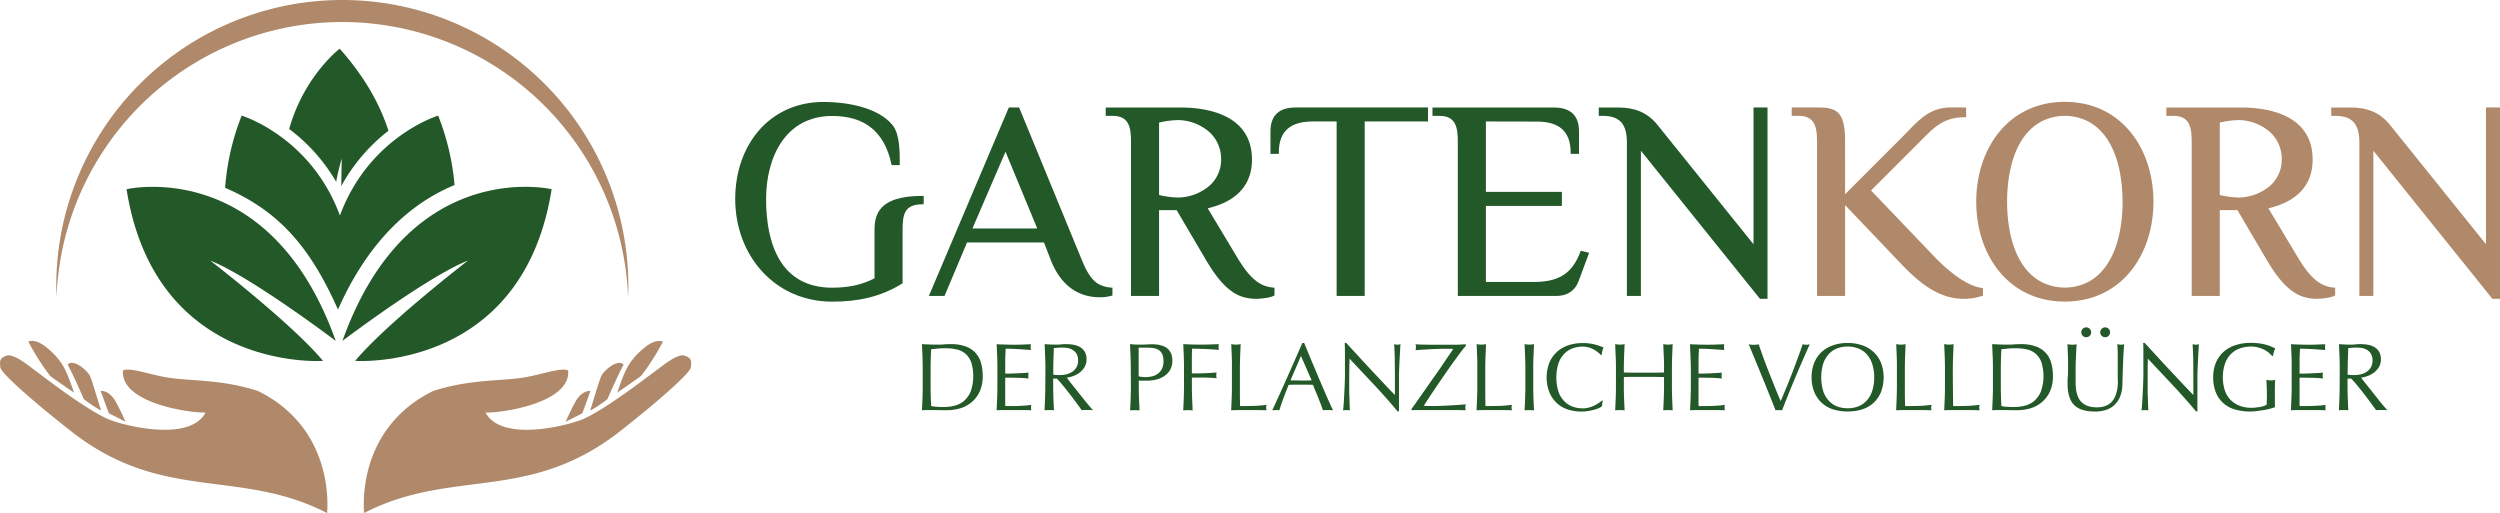 <svg xmlns="http://www.w3.org/2000/svg" viewBox="0 0 1196.07 245.47"><defs><style>.cls-1{fill:#af8969;}.cls-1,.cls-2{fill-rule:evenodd;}.cls-2,.cls-3{fill:#235828;}</style></defs><g id="Ebene_2" data-name="Ebene 2"><g id="Layer_1" data-name="Layer 1"><path class="cls-1" d="M163.77,0A136.85,136.85,0,0,1,300.61,136.84c0,1.78,0,3.54-.11,5.3a136.83,136.83,0,0,0-273.46,0c-.07-1.76-.12-3.52-.12-5.3A136.85,136.85,0,0,1,163.77,0Z"/><path class="cls-2" d="M185.84,62.55c-4-12.47-11.26-25.7-23.33-39.26,0,0-17.09,13.09-24.15,38.43A85.32,85.32,0,0,1,160.85,87a90.09,90.09,0,0,1,2.67-11.12s-.16,5.25-.23,13.12a85.4,85.4,0,0,1,22.55-26.44ZM169.91,172.66c15.14-18.11,54-48,54-48-19.1,7.43-60.07,38.42-60.07,38.42,31.6-88.62,100.08-72.56,100.08-72.56-13.86,87.77-94,82.13-94,82.13Zm-15.36,0s-80.14,5.64-94-82.13c0,0,68.48-16.06,100.08,72.56,0,0-41-31-60.07-38.42,0,0,38.85,29.88,54,48ZM107.7,89.85a116.73,116.73,0,0,1,7.93-34.53s33.05,10,47,47.79c14-37.81,47-47.79,47-47.79a117.72,117.72,0,0,1,7.84,33.21c-26.59,11-44.34,33.72-55.77,59.57C148.52,118.46,133.67,101.05,107.7,89.85Z"/><path class="cls-1" d="M207.42,187c19.22-6.11,33.68-4.33,45.79-6.87,8.23-1.73,15.58-4.27,18.62-2.91,1.4,15.83-32.83,20.53-39.51,20.13,7.55,14.56,40.16,6.11,47,3,10.93-4.92,30-19.74,34.05-22.69s10.95-8.86,14.49-7.42,2.82,3.11,2.67,5.48-13.1,14.29-33.83,30.56c-44,34.49-80.28,17.43-122.52,39.16-1.14-16.93,4.36-44.41,33.26-58.49Zm71.17,10.79c.06-.28,2.23-6,3.91-10.77-3.07,0-5.16,2-6.85,4.55a105.11,105.11,0,0,0-5,10.2l7.9-4Zm12.05-6.88s4.13-9.68,7.7-16.46c-2.72-3-9.43,2.8-10.68,5.45-1.07,2.27-4.61,14.72-5.23,16.12s8.12-4.85,8.21-5.11Zm16.1-11.1a107.13,107.13,0,0,0,10.41-16.37s-3.08-1.62-8.27,2.48c-8.57,6.78-10,11.9-13.6,21.95C295.28,187.85,306.65,180.05,306.74,179.79Z"/><path class="cls-1" d="M123.25,187c-19.22-6.11-33.68-4.33-45.78-6.87-8.23-1.73-15.59-4.27-18.62-2.91-1.41,15.83,32.82,20.53,39.5,20.13-7.55,14.56-40.16,6.11-47,3-10.93-4.92-30-19.74-34-22.69s-11-8.86-14.5-7.42S0,173.38.16,175.75,13.26,190,34,206.31c43.94,34.49,80.27,17.43,122.51,39.16,1.15-16.93-4.36-44.41-33.26-58.49ZM52.08,197.77c-.06-.28-2.23-6-3.91-10.77,3.08,0,5.16,2,6.85,4.55a105.11,105.11,0,0,1,5,10.2l-7.9-4Zm-12-6.88s-4.13-9.68-7.7-16.46c2.72-3,9.43,2.8,10.68,5.45,1.08,2.27,4.61,14.72,5.24,16.12s-8.13-4.85-8.22-5.11Zm-16.1-11.1a108,108,0,0,1-10.41-16.37s3.09-1.62,8.27,2.48c8.57,6.78,10,11.9,13.6,21.95C35.39,187.85,24,180.05,23.93,179.79Z"/><path class="cls-2" d="M838.93,116.86V51.42h6.7v91.52H842L785.05,72.12v69.47h-6.7V68.23c0-8.12-2.74-12.8-11.46-12.8h-2v-4h9.4c7.7,0,13.83,2.29,18.69,8.32Z"/><path class="cls-2" d="M710.9,58.12V91.81h36.35v6.7H710.9v36.38h22.9c11.38,0,18.19-3.49,22.28-14.38l.2-.55,4,1-5,13.48c-1.77,4.8-5.62,7.16-10.72,7.16h-47.1V68.23c0-6.68-.57-12.8-8.77-12.8h-3.35v-4h58c7.86,0,12.1,3.65,12.1,11.43V73.6h-4V73c0-10.63-6-14.83-16.17-14.83Z"/><path class="cls-2" d="M652.91,58.12v83.47H639.48V58.12H628c-10.15,0-16.17,4.2-16.17,14.83v.65h-4V62.85c0-7.78,4.25-11.43,12.1-11.43H683.2v6.7Z"/><path class="cls-2" d="M562.92,100.53h-8.39v41.06H541.1V68.23c0-6.68-.57-12.8-8.77-12.8H529v-4h35.66c16.17,0,34.32,5.2,34.32,24.89,0,13.58-9.1,20.51-21.17,23.33l13.67,22.78c3.22,5.37,7.66,12.34,13.94,14.41a17.61,17.61,0,0,0,3.74.76l.59.06v3.69l-.36.18c-2.07,1-6.09,1.42-8.38,1.42a21.45,21.45,0,0,1-6.51-.93c-8.32-2.63-14.11-11.82-18.28-18.92l-13.28-22.56Zm-8.39-41.88V93.3A42.61,42.61,0,0,0,564,94.5a23.69,23.69,0,0,0,12.83-4.25,16.48,16.48,0,0,0,7.38-13.94,17.26,17.26,0,0,0-7.38-14.53A23.24,23.24,0,0,0,564,57.45,42.61,42.61,0,0,0,554.53,58.65Z"/><path class="cls-2" d="M499.47,116H462.66l-10.77,25.58H444.4l38.26-90.17h4.91l29.79,72.44c1.7,4.14,4.08,9.61,8.13,12a14.58,14.58,0,0,0,6.13,1.74l.6,0v3.78l-.47.14a20.55,20.55,0,0,1-5.57.7c-11.76,0-19.41-7.27-23.5-17.92L499.47,116Zm-18.41-43.4-15.82,36.7h31Z"/><path class="cls-1" d="M1189.37,116.86V51.42h6.7v91.52h-3.66l-56.93-70.82v69.47h-6.69V68.23c0-8.12-2.75-12.8-11.46-12.8h-2v-4h9.41c7.7,0,13.83,2.29,18.69,8.32Z"/><path class="cls-1" d="M1070.4,100.53H1062v41.06h-13.43V68.23c0-6.68-.57-12.8-8.77-12.8h-3.35v-4h35.67c16.16,0,34.31,5.2,34.31,24.89,0,13.58-9.09,20.51-21.17,23.33l13.67,22.78c3.22,5.37,7.66,12.34,13.94,14.41a17.74,17.74,0,0,0,3.74.76l.59.06v3.69l-.36.18c-2.07,1-6.09,1.42-8.37,1.42A21.47,21.47,0,0,1,1102,142c-8.32-2.63-14.11-11.82-18.28-18.92l-13.28-22.56ZM1062,58.65V93.3a42.68,42.68,0,0,0,9.44,1.2,23.75,23.75,0,0,0,12.84-4.25,16.49,16.49,0,0,0,7.37-13.94,17.26,17.26,0,0,0-7.38-14.53,23.24,23.24,0,0,0-12.83-4.33A42.68,42.68,0,0,0,1062,58.65Z"/><path class="cls-1" d="M945.49,96.51c0-25.44,15.36-47.78,42.39-47.78s42.39,22.34,42.39,47.78-15.36,47.77-42.39,47.77-42.39-22.34-42.39-47.77Zm70,0c0-13.48-3.31-31.44-16.45-38.41a24.7,24.7,0,0,0-22.34,0c-13.14,7-16.45,24.93-16.45,38.41s3.31,31.43,16.45,38.4a24.62,24.62,0,0,0,22.34,0C1012.19,127.94,1015.5,110,1015.5,96.51Z"/><path class="cls-1" d="M882.75,92.9l27.16-27.15c7-7,12.38-14.33,23.35-14.33h7.39V56.1H940c-8.54,0-13.09,3.26-19.06,9.23l-25.8,25.8L925.65,123c5.22,5.45,14.76,13.82,22.5,14.75l.57.07v3.61l-.45.15a27.18,27.18,0,0,1-8.95,1.38c-12,0-21.58-8.14-29.42-16.36L882.75,98.14v43.45H869.32V68.23c0-6.68-.57-12.8-8.76-12.8h-3.35v-4H870c3,0,6.63.2,9,2.18,3.71,3.07,3.73,10.27,3.73,14.63Z"/><path class="cls-2" d="M418.39,133.14v-23c0-4.14.66-8.07,3.73-11.11,4.61-4.59,13-5.29,19.14-5.29h.65v4h-.65c-8.46,0-9.44,4.75-9.44,12.14v25.67l-.32.2c-10.46,6.39-21.16,8.57-33.32,8.57-27.66,0-46.44-22.24-46.44-49.12,0-25.29,15.89-46.43,42.4-46.43,10.42,0,25.72,2.4,32.81,11,3.61,4.37,3.52,13.1,3.52,18.59V79h-3.88l-.11-.52c-3.32-15.29-12.57-23-28.3-23-22.47,0-31.66,19.86-31.66,39.73,0,21.59,7,42.43,31.66,42.43C405.48,137.59,411.92,136.54,418.39,133.14Z"/><path class="cls-3" d="M441.45,176.6q0-3-.11-5.95t-.26-6c1.17.06,2.33.12,3.48.16s2.3.07,3.47.07,2.32,0,3.47-.11,2.31-.12,3.47-.12a20,20,0,0,1,6.93,1.06,12,12,0,0,1,4.71,3,11.68,11.68,0,0,1,2.69,4.79,22,22,0,0,1,.85,6.37,17.1,17.1,0,0,1-1.58,7.75,14.85,14.85,0,0,1-4.05,5.08,15.14,15.14,0,0,1-5.43,2.74,22,22,0,0,1-5.68.8c-1,0-2.07,0-3.08,0s-2-.05-3.08-.05h-3.09c-1,0-2,0-3.08.09q.14-2.85.26-5.79t.11-6Zm3.77,7.92q0,5,.28,9.75a16.55,16.55,0,0,0,2.62.34c1.1.08,2.24.12,3.4.12a21.8,21.8,0,0,0,5.06-.6,11.08,11.08,0,0,0,4.54-2.25,12.14,12.14,0,0,0,3.26-4.53,22.37,22.37,0,0,0,.28-14,10,10,0,0,0-2.72-4.07,9.53,9.53,0,0,0-4.11-2.07,22.16,22.16,0,0,0-5.25-.58c-1.38,0-2.67,0-3.86.14s-2.27.2-3.22.32c-.09,1.47-.16,3-.21,4.63s-.07,3.24-.07,4.89Z"/><path class="cls-3" d="M477.08,170.58c-.08-2-.16-3.93-.26-5.89,1.38.06,2.76.12,4.12.16s2.74.07,4.12.07,2.74,0,4.09-.07,2.72-.1,4.1-.16a6.87,6.87,0,0,0,0,2.76l-2.69-.18-2.58-.19c-.91-.06-1.89-.11-3-.16s-2.36-.07-3.86-.07c0,1-.07,1.92-.12,2.81s-.07,1.9-.07,3,0,2.37,0,3.5,0,2,0,2.58c1.35,0,2.56,0,3.63-.05s2.06-.07,2.95-.12l2.46-.13,2.14-.16a7.35,7.35,0,0,0-.14,1.42,7.18,7.18,0,0,0,.14,1.38c-.8-.09-1.73-.17-2.78-.23s-2.12-.1-3.18-.11l-3-.05-2.23,0c0,.27,0,.57,0,.9s0,.72,0,1.21v4.56q0,2.63,0,4.32c0,1.14,0,2,.07,2.58h3.22c1.16,0,2.3,0,3.42-.07s2.18-.11,3.18-.18a22.25,22.25,0,0,0,2.6-.35,3.1,3.1,0,0,0-.12.71c0,.26,0,.5,0,.72a3.91,3.91,0,0,0,.14,1.19c-1.38-.06-2.76-.09-4.12-.09H481c-1.38,0-2.77,0-4.19.09.1-2,.18-3.92.26-5.86s.11-3.94.11-6v-7.91Q477.19,173.52,477.08,170.58Z"/><path class="cls-3" d="M500.15,176.6q0-3-.12-5.95t-.25-6c.89.06,1.76.12,2.62.16s1.73.07,2.62.07,1.77,0,2.62-.11,1.74-.12,2.63-.12a17.6,17.6,0,0,1,3.68.37,8.89,8.89,0,0,1,3.06,1.22,6.24,6.24,0,0,1,2.07,2.23,7.16,7.16,0,0,1,.75,3.45,7.08,7.08,0,0,1-1,3.79,9.09,9.09,0,0,1-2.42,2.62,11.83,11.83,0,0,1-3.06,1.62,15.38,15.38,0,0,1-3,.75c.37.46.88,1.11,1.52,1.94l2.16,2.73,2.49,3.13,2.48,3.13c.8,1,1.55,1.91,2.26,2.74s1.27,1.45,1.7,1.88a10.66,10.66,0,0,0-1.38-.09h-2.72a9.58,9.58,0,0,0-1.33.09l-2.09-2.9c-.94-1.28-2-2.66-3.11-4.14s-2.29-2.93-3.47-4.39-2.26-2.69-3.24-3.7h-1.75v3.36q0,3,.11,6c.08,2,.16,3.89.26,5.79-.71-.06-1.46-.09-2.26-.09s-1.55,0-2.25.09q.14-2.85.25-5.79t.12-6Zm3.77,2.63a9.71,9.71,0,0,0,1.4.18c.51,0,1.07.05,1.68.05a14.22,14.22,0,0,0,3-.33A8.73,8.73,0,0,0,512.8,178a6.9,6.9,0,0,0,2.14-2.16,6.43,6.43,0,0,0,.85-3.43,6,6,0,0,0-.67-3,5.34,5.34,0,0,0-1.73-1.86,6.56,6.56,0,0,0-2.3-1,12.77,12.77,0,0,0-2.43-.25c-1.08,0-2,0-2.67.07s-1.31.1-1.8.16c-.06,1.69-.12,3.36-.18,5s-.09,3.31-.09,5Z"/><path class="cls-3" d="M541,176.6q0-3-.12-5.95c-.07-2-.16-3.94-.25-6,.74.06,1.48.12,2.23.16s1.5.07,2.23.07c.37,0,.81,0,1.34,0s1-.05,1.58-.06l1.54-.07c.49,0,.91-.05,1.25-.05s1,0,1.7.05a14.23,14.23,0,0,1,2.14.27,13.31,13.31,0,0,1,2.23.69,6.39,6.39,0,0,1,2,1.34,6.55,6.55,0,0,1,1.45,2.18,8.37,8.37,0,0,1,.55,3.24,8.5,8.5,0,0,1-1.31,4.93,9.7,9.7,0,0,1-3.22,2.94,12.72,12.72,0,0,1-4,1.43,23.09,23.09,0,0,1-3.79.36c-.71,0-1.35,0-1.94,0s-1.18,0-1.79-.11v2.53q0,3,.12,6c.07,2,.16,3.89.25,5.79-.71-.06-1.46-.09-2.26-.09s-1.54,0-2.25.09c.09-1.9.18-3.83.25-5.79s.12-4,.12-6Zm3.77,3.45a14,14,0,0,0,3.27.37,14.44,14.44,0,0,0,2.94-.32,7.7,7.7,0,0,0,2.78-1.17,6.33,6.33,0,0,0,2.07-2.35,8,8,0,0,0,.81-3.84,8.14,8.14,0,0,0-.55-3.22,4.6,4.6,0,0,0-1.54-1.93,6.05,6.05,0,0,0-2.42-1,19.41,19.41,0,0,0-3.22-.25h-4.14Z"/><path class="cls-3" d="M566.36,170.65c-.07-2-.16-3.94-.25-6,1.38.06,2.75.12,4.12.16s2.73.07,4.11.07,2.78,0,4.19-.07l4.6-.16a6.87,6.87,0,0,0,0,2.76c-.83-.09-1.83-.18-3-.25s-2.35-.14-3.56-.19l-3.5-.11c-1.12,0-2.05-.05-2.78-.05,0,1.08-.06,2.1-.07,3.08s0,2,0,2.95,0,2.06,0,3,0,1.84,0,2.82c2,0,4,0,6-.09s3.94-.18,5.87-.37a5.11,5.11,0,0,0,0,2.76c-.77-.09-1.63-.16-2.6-.2s-2-.09-3-.12-2.1,0-3.18,0h-3.08v3.91q0,3,.12,6c.07,2,.16,3.89.25,5.79-.71-.06-1.46-.09-2.26-.09s-1.54,0-2.25.09c.09-1.9.18-3.83.25-5.79s.12-4,.12-6V176.6Q566.48,173.57,566.36,170.65Z"/><path class="cls-3" d="M589.32,170.65c-.08-2-.16-3.94-.26-6,.4.06.79.12,1.15.16a8.27,8.27,0,0,0,1.11.07,8.13,8.13,0,0,0,1.1-.07c.37,0,.75-.1,1.15-.16-.09,2-.18,4-.25,6s-.12,3.93-.12,5.95q0,5.81,0,10.06t.09,7.61c2.18,0,4.26,0,6.26-.07a59.51,59.51,0,0,0,6.44-.53,5.05,5.05,0,0,0-.23,1.38,4.06,4.06,0,0,0,.23,1.24q-2.12-.09-4.23-.09h-8.49c-1.37,0-2.78,0-4.26.09.1-1.9.18-3.83.26-5.79s.11-4,.11-6V176.6Q589.43,173.57,589.32,170.65Z"/><path class="cls-3" d="M637.78,196.29a8.88,8.88,0,0,0-1.22-.09h-2.44a8.88,8.88,0,0,0-1.22.09q-.31-1-.87-2.55c-.37-1-.78-2-1.22-3.13l-1.36-3.31c-.46-1.12-.89-2.19-1.29-3.2l-3-.07-3,0-2.81,0-2.8.07c-1,2.39-1.87,4.67-2.67,6.83s-1.4,3.95-1.8,5.36a16.1,16.1,0,0,0-3.4,0q3.72-8,7.27-16t7.13-16.19h.87q1.11,2.67,2.39,5.78t2.63,6.27c.89,2.12,1.77,4.22,2.66,6.31s1.73,4,2.51,5.82,1.49,3.39,2.12,4.8S637.38,195.56,637.78,196.29ZM617.4,182c.8,0,1.63,0,2.48,0s1.69.05,2.49.05l2.57,0,2.58-.07-5.11-11.69Z"/><path class="cls-3" d="M657.65,184.35q-6-6.4-12-12.76,0,1.29-.09,3.45c0,1.44-.05,3.4-.05,5.89,0,.64,0,1.44,0,2.39s0,2,0,3,0,2.1.07,3.17.06,2.07.09,3,.06,1.73.09,2.42.06,1.16.1,1.4a13.46,13.46,0,0,0-1.61-.09,15.11,15.11,0,0,0-1.71.09,16.83,16.83,0,0,0,.21-1.7q.12-1.25.21-3c.06-1.15.13-2.4.2-3.75s.14-2.69.19-4,.08-2.67.11-4,0-2.44,0-3.45q0-4.41,0-7.59c0-2.12-.06-3.69-.12-4.74h.74l6,6.51q3.19,3.48,6.35,6.86l6,6.39q2.82,3,4.94,5.13v-6.26q0-4.83-.06-9.4c0-3.06-.15-5.93-.3-8.63a6.75,6.75,0,0,0,1.56.23,6.55,6.55,0,0,0,1.47-.23c-.06.68-.13,1.69-.2,3s-.16,2.79-.24,4.32-.14,3-.2,4.51-.09,2.65-.09,3.54v2.76c0,1,0,2.13,0,3.27s0,2.27,0,3.42,0,2.23,0,3.22,0,1.87,0,2.6v1.52h-.64Q663.63,190.77,657.65,184.35Z"/><path class="cls-3" d="M679.11,190.31l4-5.73c1.35-1.91,2.67-3.8,4-5.65s2.47-3.58,3.54-5.15,2-3,2.81-4.14,1.39-2.08,1.79-2.7l-1.65-.07-1.57,0c-1.1,0-2.33,0-3.68.05s-2.7.08-4.07.16l-3.91.23c-1.24.08-2.29.16-3.15.25a5.54,5.54,0,0,0,.23-1.42,5.61,5.61,0,0,0-.23-1.43q2.25.18,7.13.21l12,0c.83,0,1.66,0,2.49-.07s1.64-.1,2.43-.16v.83a37.9,37.9,0,0,0-2.57,3.17c-1.11,1.47-2.32,3.15-3.66,5s-2.72,3.85-4.16,5.93-2.81,4.08-4.1,6-2.43,3.61-3.42,5.13-1.73,2.64-2.19,3.38c.74.06,1.4.1,2,.12l1.82,0c1.16,0,2.52,0,4.07-.07s3.09-.12,4.62-.21l4.35-.27c1.37-.1,2.45-.19,3.24-.28-.06.28-.11.54-.16.78a4,4,0,0,0,.16,2.07l-3-.07-2.7,0H682l-4,0c-1.19,0-2.08,0-2.67.07v-.64C676.51,194,677.77,192.21,679.11,190.31Z"/><path class="cls-3" d="M706.71,170.65q-.12-2.93-.25-6c.39.06.78.12,1.15.16a8.68,8.68,0,0,0,2.2,0c.37,0,.75-.1,1.15-.16q-.13,3-.25,6c-.08,1.95-.11,3.93-.11,5.95q0,5.81,0,10.06t.09,7.61q3.27,0,6.26-.07a59.51,59.51,0,0,0,6.44-.53,5.47,5.47,0,0,0-.23,1.38,4.39,4.39,0,0,0,.23,1.24q-2.11-.09-4.23-.09h-8.49c-1.36,0-2.78,0-4.25.09q.13-2.85.25-5.79t.11-6V176.6Q706.82,173.57,706.71,170.65Z"/><path class="cls-3" d="M729.66,170.65c-.07-2-.16-3.94-.25-6,.4.06.78.12,1.15.16a8.76,8.76,0,0,0,2.21,0c.37,0,.75-.1,1.15-.16q-.13,3-.26,6t-.11,5.95v7.92q0,3,.11,6t.26,5.79c-.71-.06-1.46-.09-2.26-.09s-1.55,0-2.25.09c.09-1.9.18-3.83.25-5.79s.12-4,.12-6V176.6Q729.78,173.57,729.66,170.65Z"/><path class="cls-3" d="M765,195.21a12.71,12.71,0,0,1-2.16.78c-.84.23-1.79.44-2.83.62a18.18,18.18,0,0,1-3.27.28,20.66,20.66,0,0,1-6.71-1,13.92,13.92,0,0,1-5.31-3.15,14.74,14.74,0,0,1-3.5-5.17,19.76,19.76,0,0,1,0-13.94,14.44,14.44,0,0,1,3.54-5.17,15.24,15.24,0,0,1,5.45-3.22,21.09,21.09,0,0,1,7-1.11,23.34,23.34,0,0,1,5.55.62,26.78,26.78,0,0,1,4.44,1.5,5.82,5.82,0,0,0-.6,1.75c-.16.73-.28,1.35-.37,1.84l-.28.09a9.61,9.61,0,0,0-1.28-1.24,14.59,14.59,0,0,0-1.94-1.34,12,12,0,0,0-2.48-1.08,10.06,10.06,0,0,0-3-.44,14.22,14.22,0,0,0-5,.88,10.7,10.7,0,0,0-4,2.69,12.44,12.44,0,0,0-2.69,4.6,22.94,22.94,0,0,0,0,13.2,12.44,12.44,0,0,0,2.69,4.6,10.7,10.7,0,0,0,4,2.69,14,14,0,0,0,5,.88,10.58,10.58,0,0,0,3.06-.42,15,15,0,0,0,2.58-1,14.13,14.13,0,0,0,2.11-1.24q.94-.66,1.59-1.17l.19.18-.42,2.72A6,6,0,0,1,765,195.21Z"/><path class="cls-3" d="M796,170.65q-.12-2.93-.25-6c.39.06.78.12,1.15.16a8.68,8.68,0,0,0,2.2,0c.37,0,.76-.1,1.16-.16-.1,2-.18,4-.26,6s-.11,3.93-.11,5.95v7.92q0,3,.11,6c.08,2,.16,3.89.26,5.79-.71-.06-1.46-.09-2.26-.09s-1.55,0-2.25.09q.13-2.85.25-5.79c.08-2,.11-4,.11-6v-4.14c-1.65,0-3.25-.06-4.8-.07s-3.15,0-4.81,0-3.26,0-4.81,0-3.15,0-4.8.07v4.14q0,3,.11,6c.08,2,.16,3.89.26,5.79-.71-.06-1.46-.09-2.26-.09s-1.55,0-2.25.09q.13-2.85.25-5.79c.08-2,.11-4,.11-6V176.6c0-2,0-4-.11-5.95s-.16-3.94-.25-6c.39.06.78.12,1.15.16a8.68,8.68,0,0,0,2.2,0c.37,0,.76-.1,1.16-.16-.1,2-.18,4-.26,6s-.11,3.93-.11,5.95v1.61l4.8.1c1.55,0,3.15,0,4.81,0s3.26,0,4.81,0l4.8-.1V176.6C796.15,174.58,796.12,172.6,796,170.65Z"/><path class="cls-3" d="M808.78,170.58c-.07-2-.16-3.93-.25-5.89,1.38.06,2.75.12,4.12.16s2.73.07,4.11.07,2.75,0,4.1-.07,2.71-.1,4.09-.16a6.87,6.87,0,0,0,0,2.76l-2.69-.18-2.58-.19c-.9-.06-1.89-.11-3-.16s-2.37-.07-3.87-.07c0,1-.07,1.92-.11,2.81s-.07,1.9-.07,3,0,2.37,0,3.5,0,2,0,2.58c1.34,0,2.55,0,3.63-.05s2-.07,2.94-.12l2.46-.13,2.14-.16a7.35,7.35,0,0,0-.13,1.42,7.16,7.16,0,0,0,.13,1.38c-.8-.09-1.72-.17-2.78-.23s-2.12-.1-3.17-.11l-3-.05-2.23,0q0,.41,0,.9c0,.32,0,.72,0,1.21v4.56c0,1.75,0,3.19,0,4.32s0,2,.07,2.58H816c1.17,0,2.31,0,3.43-.07s2.18-.11,3.17-.18a22,22,0,0,0,2.6-.35,3.11,3.11,0,0,0-.11.71q0,.39,0,.72a4.26,4.26,0,0,0,.14,1.19c-1.38-.06-2.75-.09-4.12-.09h-8.34c-1.38,0-2.78,0-4.19.09.09-2,.18-3.92.25-5.86s.12-3.94.12-6v-7.91Q808.9,173.52,808.78,170.58Z"/><path class="cls-3" d="M849.47,196.29c-.71-1.81-1.56-4-2.58-6.53s-2.09-5.23-3.24-8l-3.54-8.65q-1.82-4.41-3.47-8.37c.42.06.84.12,1.24.16a9.48,9.48,0,0,0,2.3,0c.4,0,.81-.1,1.24-.16.67,2,1.42,4.15,2.23,6.37s1.67,4.49,2.58,6.79,1.83,4.63,2.78,7,1.92,4.71,2.9,7q.83-1.89,1.79-4.21t2-4.83c.66-1.67,1.31-3.38,2-5.11s1.27-3.4,1.86-5,1.15-3.08,1.64-4.46.9-2.58,1.24-3.59a6.4,6.4,0,0,0,3.4,0q-3.59,8-6.9,15.87t-6.34,15.73a12.66,12.66,0,0,0-1.52-.09A10.5,10.5,0,0,0,849.47,196.29Z"/><path class="cls-3" d="M866.72,180.56a18.16,18.16,0,0,1,1.26-7,14.59,14.59,0,0,1,3.55-5.17A15.07,15.07,0,0,1,877,165.2a20.87,20.87,0,0,1,6.94-1.11,21.1,21.1,0,0,1,7,1.11,15.24,15.24,0,0,1,5.45,3.22,14.7,14.7,0,0,1,3.54,5.17,19.91,19.91,0,0,1,0,13.94,14.7,14.7,0,0,1-3.54,5.17,14.41,14.41,0,0,1-5.45,3.15,22.21,22.21,0,0,1-7,1,22,22,0,0,1-6.94-1,14.26,14.26,0,0,1-5.45-3.15,14.59,14.59,0,0,1-3.55-5.17A18.16,18.16,0,0,1,866.72,180.56Zm29.95,0a20.27,20.27,0,0,0-1-6.6,12.58,12.58,0,0,0-2.69-4.6,10.7,10.7,0,0,0-4-2.69,14.27,14.27,0,0,0-5-.88,14.11,14.11,0,0,0-5,.88,10.7,10.7,0,0,0-4,2.69,12.58,12.58,0,0,0-2.69,4.6,23.17,23.17,0,0,0,0,13.2,12.58,12.58,0,0,0,2.69,4.6,10.7,10.7,0,0,0,4,2.69,13.89,13.89,0,0,0,5,.88,14.05,14.05,0,0,0,5-.88,10.7,10.7,0,0,0,4-2.69,12.58,12.58,0,0,0,2.69-4.6A20.23,20.23,0,0,0,896.67,180.56Z"/><path class="cls-3" d="M907.45,170.65c-.07-2-.16-3.94-.25-6,.4.06.78.12,1.15.16a8.76,8.76,0,0,0,2.21,0c.37,0,.75-.1,1.15-.16-.1,2-.18,4-.26,6s-.11,3.93-.11,5.95q0,5.81,0,10.06t.1,7.61c2.17,0,4.26,0,6.25-.07a59.31,59.31,0,0,0,6.44-.53,5.47,5.47,0,0,0-.23,1.38,4.39,4.39,0,0,0,.23,1.24q-2.11-.09-4.23-.09h-8.49c-1.36,0-2.78,0-4.25.09.09-1.9.18-3.83.25-5.79s.12-4,.12-6V176.6Q907.57,173.57,907.45,170.65Z"/><path class="cls-3" d="M930.41,170.65c-.08-2-.16-3.94-.26-6,.4.06.78.12,1.15.16a8.76,8.76,0,0,0,2.21,0c.37,0,.75-.1,1.15-.16-.09,2-.18,4-.25,6s-.12,3.93-.12,5.95q0,5.81.05,10.06t.09,7.61c2.18,0,4.26,0,6.26-.07a59.51,59.51,0,0,0,6.44-.53,5.05,5.05,0,0,0-.23,1.38,4.06,4.06,0,0,0,.23,1.24c-1.41-.06-2.83-.09-4.24-.09h-8.48c-1.37,0-2.78,0-4.26.09.1-1.9.18-3.83.26-5.79s.11-4,.11-6V176.6Q930.52,173.57,930.41,170.65Z"/><path class="cls-3" d="M953.47,176.6c0-2,0-4-.11-5.95s-.16-3.94-.25-6c1.16.06,2.32.12,3.47.16s2.31.07,3.47.07,2.33,0,3.48-.11,2.3-.12,3.47-.12a19.94,19.94,0,0,1,6.92,1.06,12.06,12.06,0,0,1,4.72,3,11.91,11.91,0,0,1,2.69,4.79,22.32,22.32,0,0,1,.85,6.37,17.1,17.1,0,0,1-1.59,7.75,14.85,14.85,0,0,1-4.05,5.08,15.18,15.18,0,0,1-5.42,2.74,22,22,0,0,1-5.69.8c-1,0-2.06,0-3.08,0s-2-.05-3.08-.05h-3.08c-1,0-2,0-3.08.09q.14-2.85.25-5.79c.08-2,.11-4,.11-6Zm3.78,7.92q0,5,.27,9.75a16.72,16.72,0,0,0,2.62.34c1.11.08,2.24.12,3.41.12a21.86,21.86,0,0,0,5.06-.6,11,11,0,0,0,4.53-2.25,12.27,12.27,0,0,0,3.27-4.53,22.45,22.45,0,0,0,.27-14,9.94,9.94,0,0,0-2.71-4.07,9.51,9.51,0,0,0-4.12-2.07,22,22,0,0,0-5.24-.58c-1.38,0-2.67,0-3.87.14s-2.27.2-3.22.32c-.09,1.47-.16,3-.2,4.63s-.07,3.24-.07,4.89Z"/><path class="cls-3" d="M1013.18,179.64q0-6.52,0-10.07a47.51,47.51,0,0,0-.23-4.88l1,.16a5.79,5.79,0,0,0,.92.07,5.08,5.08,0,0,0,1.38-.23q-.13,1.6-.27,3.84c-.1,1.49-.17,3.08-.23,4.79s-.13,3.45-.19,5.24-.1,3.53-.14,5.22a16.57,16.57,0,0,1-.94,5.52,11.58,11.58,0,0,1-2.55,4.14,10.63,10.63,0,0,1-4.07,2.58,16.31,16.31,0,0,1-5.54.87q-6.91,0-10-3.13t-3.13-9.89c0-1.44,0-2.72.11-3.84s.12-2.26.12-3.43c0-2.57,0-4.86-.09-6.85s-.13-3.68-.19-5.06c.37.06.77.12,1.2.16a10.37,10.37,0,0,0,1.2.07,6.37,6.37,0,0,0,1-.07c.33,0,.66-.1,1-.16q-.09,1-.18,2.64c-.06,1.09-.12,2.33-.18,3.71s-.11,2.87-.14,4.46,0,3.25,0,5c0,1,0,2.12,0,3.24a23.22,23.22,0,0,0,.32,3.27,12.93,12.93,0,0,0,.9,3,7.33,7.33,0,0,0,1.77,2.53,8.17,8.17,0,0,0,2.9,1.71,13.08,13.08,0,0,0,4.32.62,10.83,10.83,0,0,0,4.25-.74,8,8,0,0,0,2.83-1.93,9,9,0,0,0,1.73-2.76,16.11,16.11,0,0,0,.9-3.27,26.06,26.06,0,0,0,.32-3.4C1013.17,181.63,1013.18,180.59,1013.18,179.64ZM995.75,159a2.36,2.36,0,1,1,.69,1.65A2.26,2.26,0,0,1,995.75,159Zm9.06,0a2.36,2.36,0,1,1,.69,1.65A2.26,2.26,0,0,1,1004.81,159Z"/><path class="cls-3" d="M1039.59,184.35q-6-6.4-12-12.76,0,1.29-.09,3.45c0,1.44,0,3.4,0,5.89,0,.64,0,1.44,0,2.39s0,2,0,3,0,2.1.07,3.17.06,2.07.09,3,.06,1.73.09,2.42.06,1.16.09,1.4a13.22,13.22,0,0,0-1.61-.09,14.93,14.93,0,0,0-1.7.09c.06-.3.13-.87.21-1.7s.14-1.82.21-3,.13-2.4.2-3.75.14-2.69.19-4,.08-2.67.11-4,0-2.44,0-3.45q0-4.41,0-7.59c0-2.12,0-3.69-.11-4.74h.74l6,6.51q3.19,3.48,6.35,6.86l6,6.39q2.82,3,4.94,5.13v-6.26q0-4.83-.07-9.4c0-3.06-.14-5.93-.3-8.63a6.9,6.9,0,0,0,1.57.23,6.55,6.55,0,0,0,1.47-.23c-.06.68-.13,1.69-.21,3s-.15,2.79-.23,4.32-.14,3-.2,4.51-.1,2.65-.1,3.54v2.76q0,1.56,0,3.27c0,1.13,0,2.27,0,3.42s0,2.23,0,3.22,0,1.87,0,2.6v1.52h-.64Q1045.57,190.77,1039.59,184.35Z"/><path class="cls-3" d="M1085.33,168.65a11.65,11.65,0,0,0-2.3-1.45,13.76,13.76,0,0,0-2.8-1,13,13,0,0,0-3.29-.4,15.82,15.82,0,0,0-5.31.88,11.32,11.32,0,0,0-4.28,2.69,12.57,12.57,0,0,0-2.85,4.6,21,21,0,0,0-.12,12.67,12.19,12.19,0,0,0,2.69,4.58,11.85,11.85,0,0,0,4.33,2.87,15.42,15.42,0,0,0,5.77,1c.64,0,1.32,0,2-.1s1.39-.15,2-.27a15,15,0,0,0,1.84-.46,6.77,6.77,0,0,0,1.45-.65c0-.92,0-1.84.07-2.76s0-1.85,0-2.8,0-2.15-.07-3.22-.1-2.1-.16-3.08a11.53,11.53,0,0,0,2.21.23c.34,0,.67,0,1-.05a5,5,0,0,0,1-.18c-.06.7-.11,1.81-.14,3.33s0,3.52,0,6c0,.62,0,1.24,0,1.87s0,1.25,0,1.86a23.81,23.81,0,0,1-2.42.76,26.53,26.53,0,0,1-3.08.64c-1.09.17-2.18.33-3.26.46a23.5,23.5,0,0,1-3,.21,25.54,25.54,0,0,1-7.38-1,14.37,14.37,0,0,1-5.59-3.06,13.48,13.48,0,0,1-3.54-5.15,18.91,18.91,0,0,1-1.25-7.13,17.79,17.79,0,0,1,1.29-7,14.3,14.3,0,0,1,3.64-5.17,15.57,15.57,0,0,1,5.68-3.22,23.24,23.24,0,0,1,7.38-1.11,30.16,30.16,0,0,1,4.16.26,21.92,21.92,0,0,1,3.22.66,20.8,20.8,0,0,1,2.46.88q1.07.45,1.89.87a7.6,7.6,0,0,0-.67,1.66,10.34,10.34,0,0,0-.39,1.88h-.55A12,12,0,0,0,1085.33,168.65Z"/><path class="cls-3" d="M1096.33,170.58c-.08-2-.16-3.93-.26-5.89,1.38.06,2.76.12,4.12.16s2.74.07,4.12.07,2.74,0,4.09-.07,2.72-.1,4.1-.16a6.87,6.87,0,0,0,0,2.76l-2.69-.18-2.58-.19c-.91-.06-1.89-.11-3-.16s-2.36-.07-3.86-.07c0,1-.07,1.92-.12,2.81s-.06,1.9-.06,3,0,2.37,0,3.5,0,2,0,2.58c1.35,0,2.56,0,3.63-.05s2.06-.07,2.95-.12l2.46-.13,2.14-.16a7.35,7.35,0,0,0-.14,1.42,7.18,7.18,0,0,0,.14,1.38c-.8-.09-1.73-.17-2.78-.23s-2.12-.1-3.18-.11l-3-.05-2.23,0c0,.27,0,.57,0,.9s0,.72,0,1.21v4.56c0,1.75,0,3.19,0,4.32s0,2,.07,2.58h3.22c1.16,0,2.3,0,3.42-.07s2.18-.11,3.18-.18a22.25,22.25,0,0,0,2.6-.35,3.75,3.75,0,0,0-.12.71c0,.26,0,.5,0,.72a3.91,3.91,0,0,0,.14,1.19c-1.38-.06-2.76-.09-4.12-.09h-8.35c-1.38,0-2.78,0-4.19.09.1-2,.18-3.92.26-5.86s.11-3.94.11-6v-7.91Q1096.44,173.52,1096.33,170.58Z"/><path class="cls-3" d="M1119.4,176.6q0-3-.12-5.95c-.07-2-.16-3.94-.25-6,.89.06,1.76.12,2.62.16s1.73.07,2.62.07,1.77,0,2.62-.11,1.74-.12,2.63-.12a17.6,17.6,0,0,1,3.68.37,8.89,8.89,0,0,1,3.06,1.22,6.24,6.24,0,0,1,2.07,2.23,7.16,7.16,0,0,1,.76,3.45,7,7,0,0,1-1,3.79,9.09,9.09,0,0,1-2.42,2.62,11.83,11.83,0,0,1-3.06,1.62,15.38,15.38,0,0,1-3,.75c.37.46.88,1.11,1.52,1.94s1.37,1.74,2.17,2.73l2.48,3.13,2.48,3.13c.8,1,1.55,1.91,2.26,2.74s1.27,1.45,1.7,1.88a10.66,10.66,0,0,0-1.38-.09h-2.71a9.73,9.73,0,0,0-1.34.09l-2.09-2.9c-.94-1.28-2-2.66-3.11-4.14s-2.29-2.93-3.47-4.39-2.26-2.69-3.24-3.7h-1.75v3.36q0,3,.11,6c.08,2,.16,3.89.26,5.79-.71-.06-1.46-.09-2.26-.09s-1.55,0-2.25.09c.09-1.9.18-3.83.25-5.79s.12-4,.12-6Zm3.77,2.63a9.71,9.71,0,0,0,1.4.18c.51,0,1.07.05,1.68.05a14.22,14.22,0,0,0,3-.33,8.64,8.64,0,0,0,2.83-1.12,6.79,6.79,0,0,0,2.14-2.16,6.43,6.43,0,0,0,.85-3.43,6,6,0,0,0-.67-3,5.25,5.25,0,0,0-1.73-1.86,6.56,6.56,0,0,0-2.3-1,12.77,12.77,0,0,0-2.43-.25c-1.08,0-2,0-2.67.07s-1.31.1-1.8.16c-.06,1.69-.12,3.36-.18,5s-.09,3.31-.09,5Z"/></g></g></svg>